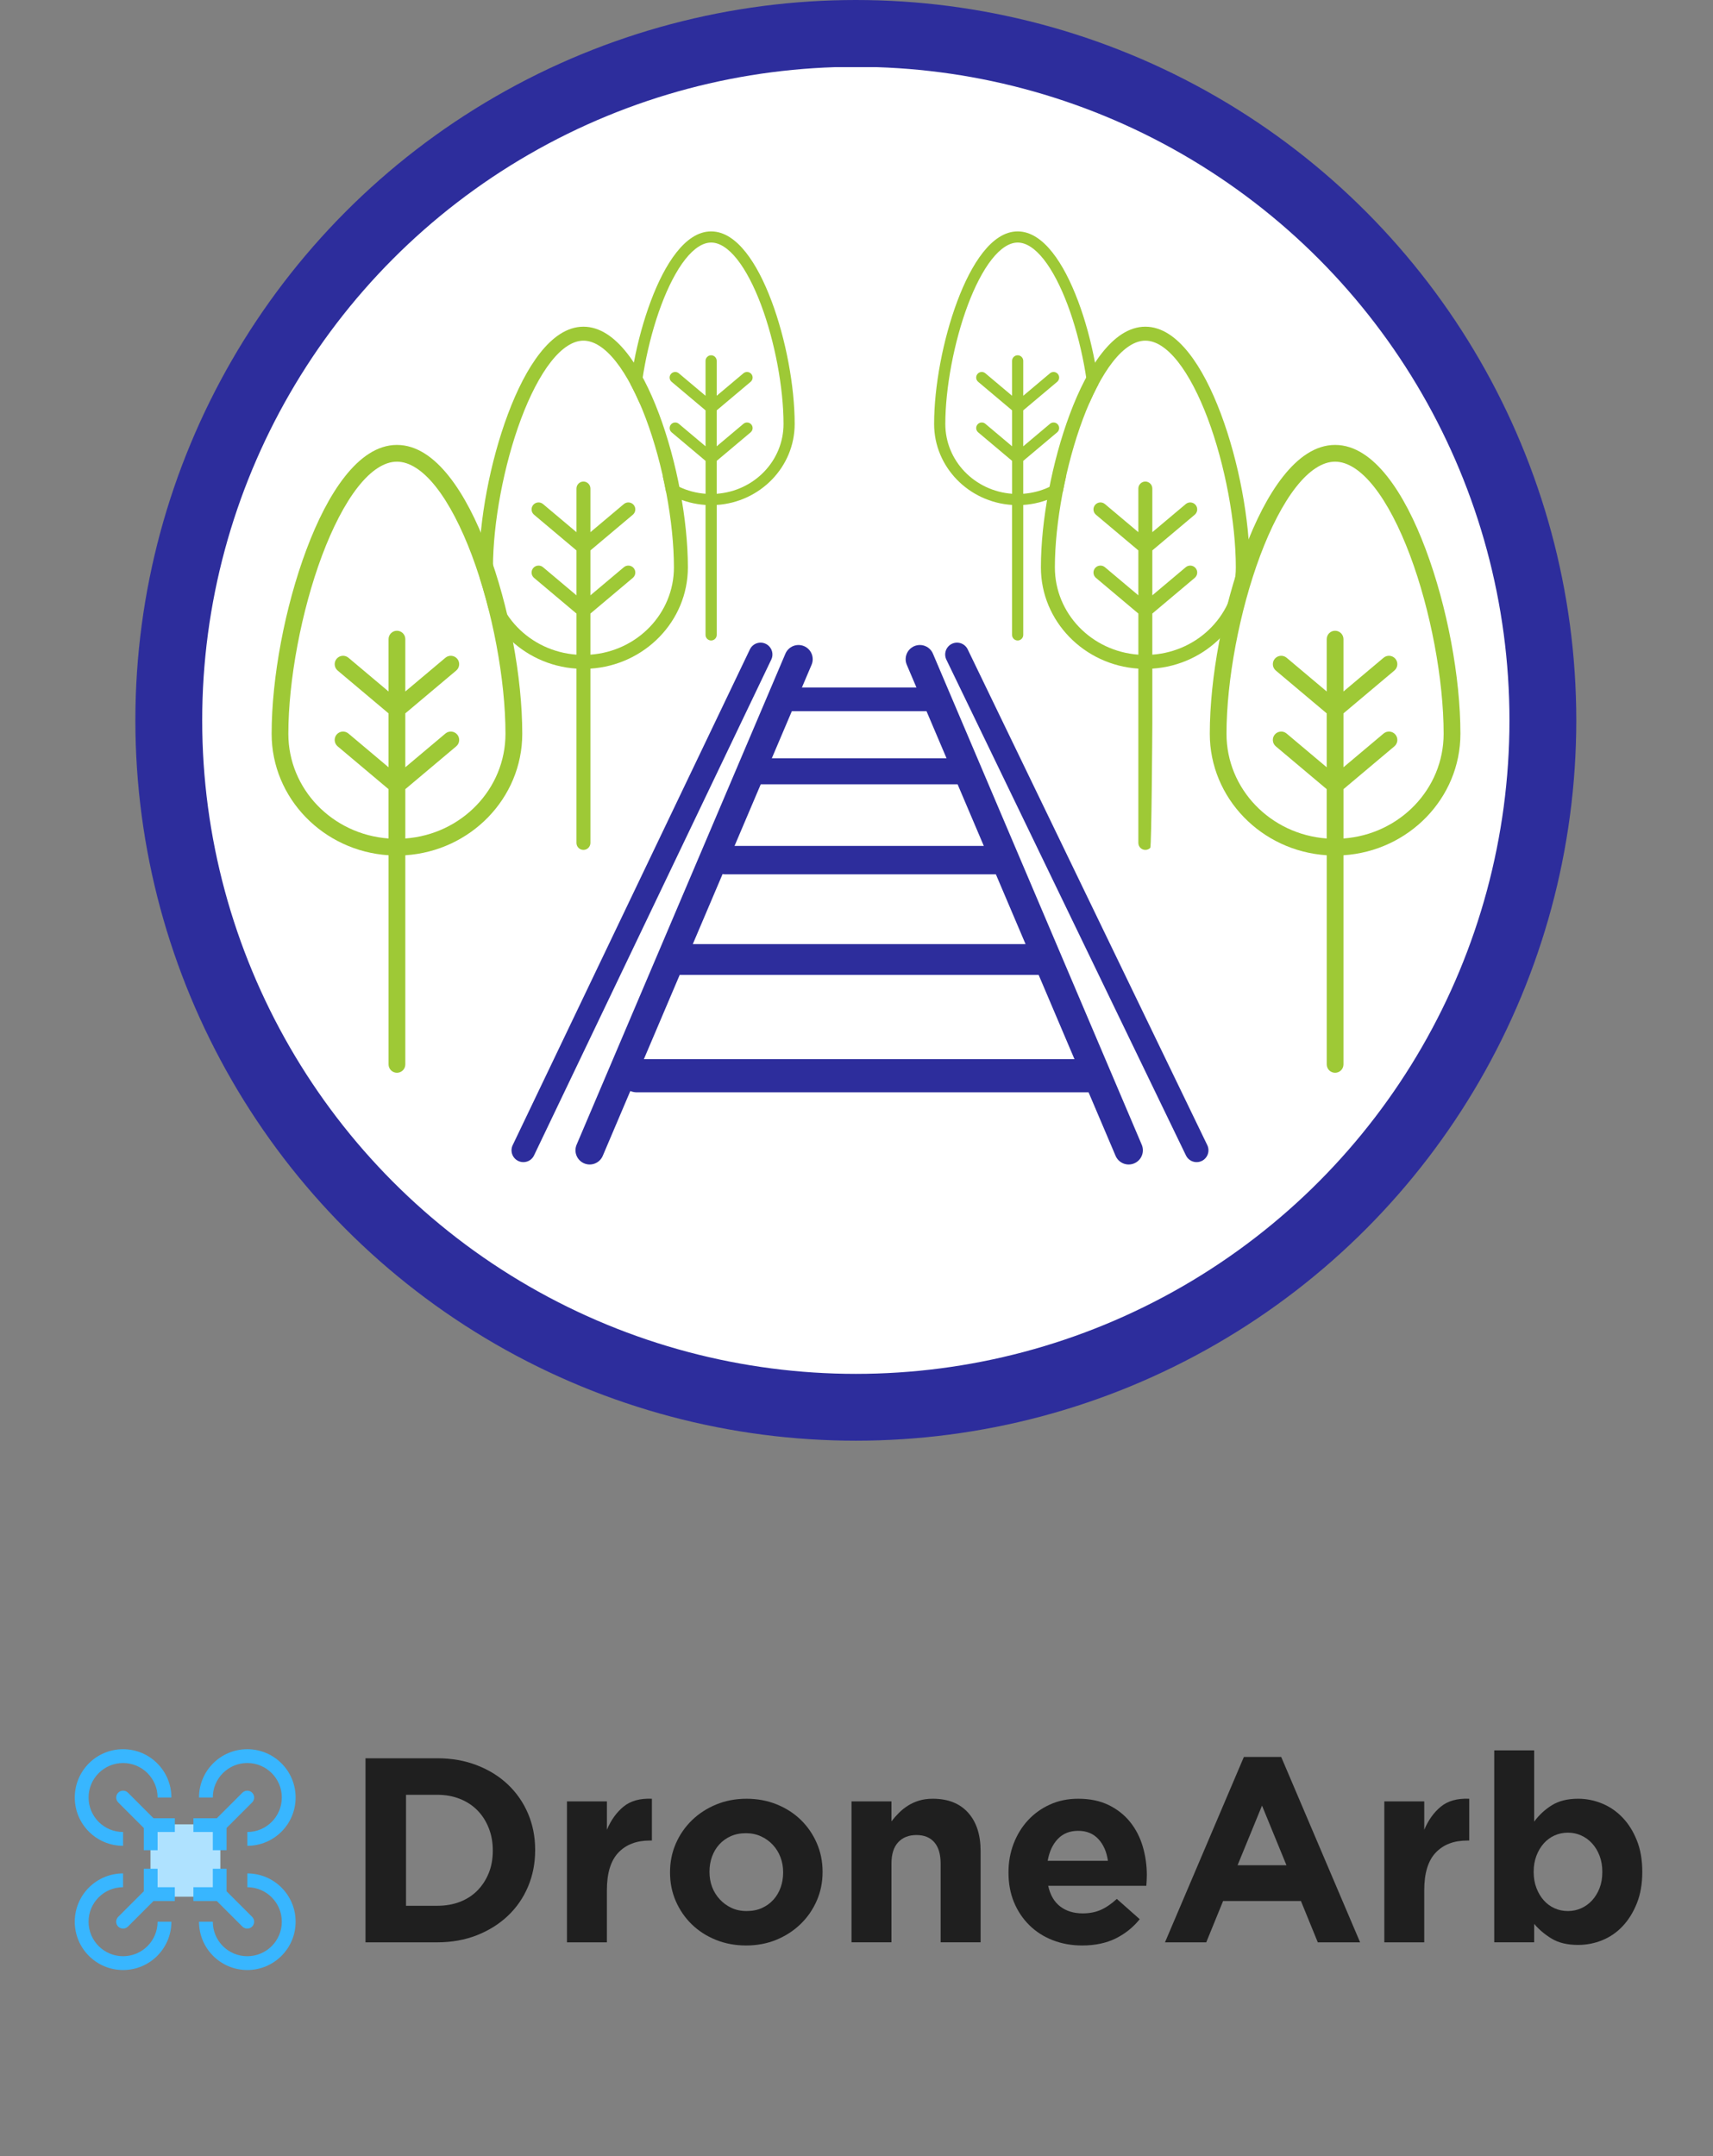 <?xml version="1.0" encoding="UTF-8"?>
<svg id="Layer_1" xmlns="http://www.w3.org/2000/svg" version="1.1" xmlns:xlink="http://www.w3.org/1999/xlink" viewBox="0 0 205.049 258.122">
  <rect x="0" y="0" width="205.049" height="258.122" fill="#808080" stroke="none"/>
  <!-- Generator: Adobe Illustrator 29.8.3, SVG Export Plug-In . SVG Version: 2.1.1 Build 3)  -->
  <defs>
    <style>
      .st0 {
        fill: #9ec936;
      }

      .st1 {
        fill: #afe2ff;
      }

      .st2, .st3 {
        fill: #fff;
      }

      .st4, .st5, .st6, .st7, .st8, .st9, .st10 {
        fill: none;
      }

      .st5 {
        stroke-width: 3.118px;
      }

      .st5, .st3, .st6, .st7, .st11, .st8, .st9, .st10, .st12 {
        stroke: #2d2d9c;
      }

      .st5, .st6, .st7, .st11, .st9, .st10 {
        stroke-linecap: round;
        stroke-linejoin: round;
      }

      .st3 {
        stroke-width: 8px;
      }

      .st6 {
        stroke-width: 3.969px;
      }

      .st13 {
        fill: #1f1f1f;
      }

      .st7 {
        stroke-width: 2.835px;
      }

      .st14 {
        fill: #38b6ff;
      }

      .st15 {
        clip-path: url(#clippath-3);
      }

      .st11, .st10 {
        stroke-width: 3.402px;
      }

      .st11, .st12 {
        fill: #2d2d9c;
      }

      .st8, .st12 {
        stroke-miterlimit: 10;
      }

      .st9 {
        stroke-width: 3.685px;
      }

      .st12 {
        stroke-width: .567px;
      }

      .st16 {
        clip-path: url(#clippath-2);
      }
    </style>
    <clipPath id="clippath">
      <rect class="st4" x="18.011" y="218.408" width="8.366" height="8.665"/>
    </clipPath>
    <clipPath id="clippath-2">
      <rect class="st1" x="18.011" y="218.408" width="8.366" height="8.665"/>
    </clipPath>
    <clipPath id="clippath-3">
      <rect class="st1" x="18.119" y="218.421" width="8.125" height="8.353"/>
    </clipPath>
    <clipPath id="clippath-4">
      <rect class="st4" x="18.011" y="218.408" width="8.366" height="8.665"/>
    </clipPath>
  </defs>
  <path class="st8" d="M78.567,7.52C44.79,17.75,20.204,49.123,20.204,86.24c0,45.421,36.82,82.24,82.24,82.24s82.24-36.819,82.24-82.24c0-37.117-24.585-68.49-58.363-78.72h-47.754,0Z"/>
  <path class="st8" d="M78.567,7.52C44.79,17.75,20.204,49.123,20.204,86.24c0,45.421,36.82,82.24,82.24,82.24s82.24-36.819,82.24-82.24c0-37.117-24.585-68.49-58.363-78.72h-47.754,0Z"/>
  <circle class="st3" cx="102.444" cy="86.24" r="82.24"/>
  <path class="st8" d="M78.567,7.52C44.79,17.75,20.204,49.123,20.204,86.24c0,45.421,36.82,82.24,82.24,82.24s82.24-36.819,82.24-82.24c0-37.117-24.585-68.49-58.363-78.72h-47.754,0Z"/>
  <path class="st8" d="M78.567,7.52C44.79,17.75,20.204,49.123,20.204,86.24c0,45.421,36.82,82.24,82.24,82.24s82.24-36.819,82.24-82.24c0-37.117-24.585-68.49-58.363-78.72h-47.754,0Z"/>
  <path class="st8" d="M78.567,7.52C44.79,17.75,20.204,49.123,20.204,86.24c0,45.421,36.82,82.24,82.24,82.24s82.24-36.819,82.24-82.24c0-37.117-24.585-68.49-58.363-78.72h-47.754,0Z"/>
  <path class="st8" d="M78.567,7.52C44.79,17.75,20.204,49.123,20.204,86.24c0,45.421,36.82,82.24,82.24,82.24s82.24-36.819,82.24-82.24c0-37.117-24.585-68.49-58.363-78.72h-47.754,0Z"/>
  <path class="st2" d="M91.095,36.491c-.828-2.204-1.815-4.123-2.864-5.447-1.049-1.325-2.113-2.004-3.109-2.004h0c-.993,0-2.057.684-3.107,2.017-1.05,1.333-2.037,3.262-2.866,5.472-1.657,4.421-2.691,9.975-2.691,14.229,0,4.409,3.507,8.027,7.995,8.357v-3.937l-4.061-3.417c-.136-.114-.22-.277-.236-.454-.015-.177.04-.352.154-.488.114-.135.277-.22.454-.236.177-.015.352.041.487.155l3.201,2.693v-4.302l-4.061-3.417c-.135-.114-.22-.277-.236-.454-.015-.176.04-.352.154-.487.114-.136.277-.22.454-.236.176-.015.352.04.487.154h0l3.2,2.693v-4.179c0-.177.07-.347.196-.472s.295-.196.472-.196.347.07.473.196c.125.125.196.295.196.472v4.179l3.2-2.693c.136-.114.311-.17.488-.154.177.015.34.1.454.236.114.136.17.311.154.488-.015.176-.1.34-.236.454h0l-4.061,3.417v4.302l3.201-2.693c.136-.114.311-.17.488-.155s.34.1.454.235c.114.136.17.311.154.488-.015.177-.1.34-.236.454h0l-4.061,3.417v3.937c4.488-.329,7.996-3.948,7.996-8.357,0-4.306-1.034-9.859-2.69-14.267,0,0,.003,0,.003,0Z"/>
  <path class="st0" d="M92.346,36.021c-.861-2.29-1.885-4.313-3.068-5.807s-2.575-2.51-4.156-2.51h0c-1.584,0-2.974,1.024-4.157,2.526-1.183,1.502-2.207,3.534-3.067,5.83-1.721,4.592-2.776,10.231-2.776,14.697,0,5.151,4.137,9.36,9.332,9.695v15.559c0,.177.07.347.196.473.125.125.295.196.473.196s.347-.07.473-.196c.125-.125.196-.295.196-.473v-15.559c5.195-.335,9.332-4.544,9.332-9.695,0-4.517-1.055-10.157-2.776-14.737h-.002ZM85.79,59.114v-3.937l4.061-3.417h0c.136-.114.22-.277.236-.454.015-.176-.04-.352-.154-.488-.114-.135-.277-.22-.454-.235s-.352.04-.488.155l-3.201,2.693v-4.302l4.061-3.417h0c.136-.114.22-.277.236-.454.015-.177-.04-.352-.154-.488-.114-.136-.277-.22-.454-.236-.177-.015-.352.04-.488.154l-3.2,2.693v-4.179c0-.177-.07-.347-.196-.472-.125-.125-.295-.196-.473-.196s-.347.07-.472.196-.196.295-.196.472v4.179l-3.2-2.693h0c-.136-.114-.311-.17-.487-.154-.177.015-.34.1-.454.236-.114.136-.17.311-.154.487.015.177.1.34.236.454l4.061,3.417v4.302l-3.2-2.693c-.136-.114-.311-.17-.487-.155-.177.015-.34.1-.454.236-.114.136-.17.311-.154.488.015.177.1.34.236.454l4.061,3.417v3.937c-4.488-.329-7.995-3.948-7.995-8.357,0-4.253,1.034-9.807,2.691-14.229.828-2.21,1.816-4.139,2.866-5.472,1.05-1.333,2.114-2.017,3.107-2.017h0c.995,0,2.059.679,3.109,2.004,1.049,1.325,2.036,3.243,2.864,5.447,1.656,4.407,2.69,9.96,2.69,14.267,0,4.409-3.507,8.028-7.996,8.357h-.004Z"/>
  <path class="st2" d="M127.788,36.491c-.828-2.204-1.815-4.123-2.864-5.447-1.049-1.325-2.113-2.004-3.109-2.004h0c-.993,0-2.057.684-3.107,2.017-1.05,1.333-2.037,3.262-2.866,5.472-1.657,4.421-2.691,9.975-2.691,14.229,0,4.409,3.507,8.027,7.995,8.357v-3.937l-4.061-3.417c-.136-.114-.22-.277-.236-.454-.015-.177.04-.352.154-.488.114-.135.277-.22.454-.236.177-.015.352.041.487.155l3.201,2.693v-4.302l-4.061-3.417c-.135-.114-.22-.277-.236-.454-.015-.176.04-.352.154-.487.114-.136.277-.22.454-.236.176-.015.352.04.487.154h0l3.2,2.693v-4.179c0-.177.07-.347.196-.472s.295-.196.472-.196.347.07.473.196c.125.125.196.295.196.472v4.179l3.2-2.693c.136-.114.311-.17.488-.154.177.015.34.1.454.236.114.136.17.311.154.488-.015.176-.1.34-.236.454h0l-4.061,3.417v4.302l3.201-2.693c.136-.114.311-.17.488-.155s.34.1.454.235c.114.136.17.311.154.488-.015.177-.1.34-.236.454h0l-4.061,3.417v3.937c4.488-.329,7.996-3.948,7.996-8.357,0-4.306-1.034-9.859-2.69-14.267,0,0,.003,0,.003,0Z"/>
  <path class="st0" d="M129.039,36.021c-.861-2.29-1.885-4.313-3.068-5.807s-2.575-2.51-4.156-2.51h0c-1.584,0-2.974,1.024-4.157,2.526-1.183,1.502-2.207,3.534-3.067,5.83-1.721,4.592-2.776,10.231-2.776,14.697,0,5.151,4.137,9.36,9.332,9.695v15.559c0,.177.07.347.196.473.125.125.295.196.473.196s.347-.07.473-.196c.125-.125.196-.295.196-.473v-15.559c5.195-.335,9.332-4.544,9.332-9.695,0-4.517-1.055-10.157-2.776-14.737h-.002ZM122.483,59.114v-3.937l4.061-3.417h0c.136-.114.22-.277.236-.454.015-.176-.04-.352-.154-.488-.114-.135-.277-.22-.454-.235s-.352.04-.488.155l-3.201,2.693v-4.302l4.061-3.417h0c.136-.114.22-.277.236-.454.015-.177-.04-.352-.154-.488-.114-.136-.277-.22-.454-.236-.177-.015-.352.04-.488.154l-3.2,2.693v-4.179c0-.177-.07-.347-.196-.472-.125-.125-.295-.196-.473-.196s-.347.07-.472.196-.196.295-.196.472v4.179l-3.2-2.693h0c-.136-.114-.311-.17-.487-.154-.177.015-.34.1-.454.236-.114.136-.17.311-.154.487.015.177.1.34.236.454l4.061,3.417v4.302l-3.2-2.693c-.136-.114-.311-.17-.487-.155-.177.015-.34.1-.454.236-.114.136-.17.311-.154.488.015.177.1.34.236.454l4.061,3.417v3.937c-4.488-.329-7.995-3.948-7.995-8.357,0-4.253,1.034-9.807,2.691-14.229.828-2.21,1.816-4.139,2.866-5.472,1.05-1.333,2.114-2.017,3.107-2.017h0c.995,0,2.059.679,3.109,2.004,1.049,1.325,2.036,3.243,2.864,5.447,1.656,4.407,2.69,9.96,2.69,14.267,0,4.409-3.507,8.028-7.996,8.357h-.004Z"/>
  <path class="st2" d="M144.565,50.097c-1.035-2.755-2.269-5.153-3.581-6.809s-2.641-2.505-3.886-2.505h0c-1.241,0-2.572.855-3.884,2.521s-2.546,4.077-3.582,6.84c-2.071,5.526-3.363,12.469-3.363,17.786,0,5.511,4.384,10.034,9.994,10.446v-4.921l-5.076-4.271c-.17-.143-.276-.347-.295-.567-.019-.221.051-.44.193-.609.143-.169.347-.275.567-.294.221-.019.44.051.609.193l4.001,3.366v-5.378l-5.076-4.271c-.169-.143-.275-.347-.294-.567-.019-.221.05-.44.193-.609.143-.17.347-.275.567-.294.221-.019.44.05.609.193h0l4.001,3.366v-5.224c0-.221.088-.434.245-.591s.369-.245.59-.245.434.088.591.245c.157.157.245.369.245.591v5.224l4.001-3.366c.17-.143.389-.212.609-.193.221.019.425.125.567.294.143.17.212.389.193.609-.019.221-.125.425-.294.567h0l-5.076,4.271v5.378l4.001-3.366c.169-.143.389-.212.609-.193.221.019.425.125.567.294.143.17.212.389.193.609-.019.221-.125.425-.295.567h0l-5.076,4.271v4.921c5.611-.411,9.994-4.935,9.994-10.446,0-5.383-1.293-12.324-3.363-17.833h.002Z"/>
  <path class="st0" d="M146.129,49.509c-1.076-2.862-2.356-5.391-3.835-7.259-1.479-1.867-3.218-3.138-5.195-3.138h0c-1.98,0-3.718,1.28-5.197,3.157-1.479,1.877-2.758,4.418-3.834,7.288-2.151,5.74-3.47,12.788-3.47,18.372,0,6.439,5.171,11.7,11.665,12.119v20.866c0,.222.088.434.245.591.157.157.369.245.591.245s.434-.088.591-.245c.156-.157.245-14.542.245-14.764v-6.692c6.493-.419,11.665-5.68,11.665-12.119,0-5.647-1.319-12.696-3.47-18.421h0ZM137.934,78.376v-4.921l5.076-4.271h0c.17-.143.276-.347.295-.567.019-.221-.05-.44-.193-.609-.143-.169-.347-.275-.567-.294-.221-.019-.44.05-.609.193l-4.001,3.366v-5.378l5.076-4.271h0c.17-.143.275-.347.294-.567.019-.221-.05-.44-.193-.609-.143-.17-.347-.275-.567-.294-.221-.019-.44.05-.609.193l-4.001,3.366v-5.224c0-.221-.088-.434-.245-.591s-.369-.245-.591-.245-.434.088-.59.245-.245.369-.245.591v5.224l-4.001-3.366h0c-.17-.143-.389-.212-.609-.193-.221.019-.425.125-.567.294-.143.17-.212.389-.193.609.019.221.125.425.294.567l5.076,4.271v5.378l-4.001-3.366c-.169-.143-.389-.212-.609-.193-.221.019-.425.125-.567.294-.143.17-.212.389-.193.609.019.221.125.425.295.567l5.076,4.271v4.921c-5.61-.412-9.994-4.935-9.994-10.446,0-5.317,1.293-12.259,3.363-17.786,1.035-2.763,2.27-5.174,3.582-6.84s2.643-2.521,3.884-2.521h0c1.244,0,2.574.849,3.886,2.505,1.312,1.656,2.545,4.054,3.581,6.809,2.071,5.509,3.363,12.45,3.363,17.833,0,5.511-4.384,10.035-9.994,10.446h-.002Z"/>
  <path class="st2" d="M77.305,50.097c-1.035-2.755-2.269-5.153-3.581-6.809-1.312-1.656-2.641-2.505-3.886-2.505h0c-1.241,0-2.572.855-3.884,2.521-1.312,1.666-2.546,4.077-3.582,6.84-2.071,5.526-3.363,12.469-3.363,17.786,0,5.511,4.384,10.034,9.994,10.446v-4.921l-5.076-4.271c-.17-.143-.276-.347-.295-.567-.019-.221.051-.44.193-.609.143-.169.347-.275.567-.294.221-.019.44.051.609.193l4.001,3.366v-5.378l-5.076-4.271c-.169-.143-.275-.347-.294-.567-.019-.221.05-.44.193-.609.143-.17.347-.275.567-.294.221-.019.44.05.609.193h0l4.001,3.366v-5.224c0-.221.088-.434.245-.591s.369-.245.59-.245.434.088.591.245c.157.157.245.369.245.591v5.224l4.001-3.366c.17-.143.389-.212.609-.193.221.019.425.125.567.294.143.17.212.389.193.609-.019.221-.125.425-.294.567h0l-5.076,4.271v5.378l4.001-3.366c.169-.143.389-.212.609-.193.221.019.425.125.567.294.143.17.212.389.193.609-.019.221-.125.425-.295.567h0l-5.076,4.271v4.921c5.611-.411,9.994-4.935,9.994-10.446,0-5.383-1.293-12.324-3.363-17.833h.002,0Z"/>
  <path class="st0" d="M78.869,49.509c-1.076-2.862-2.356-5.391-3.835-7.259-1.479-1.867-3.218-3.138-5.195-3.138h0c-1.98,0-3.718,1.28-5.197,3.157-1.479,1.877-2.758,4.418-3.834,7.288-2.151,5.74-3.47,12.788-3.47,18.372,0,6.439,5.171,11.7,11.665,12.119v20.866c0,.222.088.434.245.591s.369.245.591.245.434-.088.591-.245c.156-.157.245-.369.245-.591v-20.866c6.493-.419,11.665-5.68,11.665-12.119,0-5.647-1.319-12.696-3.47-18.421h-.001ZM70.674,78.376v-4.921l5.076-4.271h0c.17-.143.276-.347.295-.567.019-.221-.05-.44-.193-.609s-.347-.275-.567-.294c-.221-.019-.44.05-.609.193l-4.001,3.366v-5.378l5.076-4.271h0c.17-.143.275-.347.294-.567.019-.221-.05-.44-.193-.609-.143-.17-.347-.275-.567-.294-.221-.019-.44.05-.609.193l-4.001,3.366v-5.224c0-.221-.088-.434-.245-.591-.157-.157-.369-.245-.591-.245s-.434.088-.59.245-.245.369-.245.591v5.224l-4.001-3.366h0c-.17-.143-.389-.212-.609-.193-.221.019-.425.125-.567.294-.143.17-.212.389-.193.609.019.221.125.425.294.567l5.076,4.271v5.378l-4.001-3.366c-.169-.143-.389-.212-.609-.193-.221.019-.425.125-.567.294-.143.17-.212.389-.193.609.019.221.125.425.295.567l5.076,4.271v4.921c-5.61-.412-9.994-4.935-9.994-10.446,0-5.317,1.293-12.259,3.363-17.786,1.035-2.763,2.27-5.174,3.582-6.84s2.643-2.521,3.884-2.521h0c1.244,0,2.574.849,3.886,2.505,1.312,1.656,2.545,4.054,3.581,6.809,2.071,5.509,3.363,12.45,3.363,17.833,0,5.511-4.384,10.035-9.994,10.446h-.002,0Z"/>
  <path class="st2" d="M168.775,66.447c-1.242-3.306-2.723-6.184-4.297-8.171-1.574-1.987-3.17-3.006-4.663-3.006h0c-1.49,0-3.086,1.026-4.661,3.025s-3.056,4.893-4.298,8.208c-2.485,6.632-4.036,14.963-4.036,21.343,0,6.614,5.261,12.041,11.993,12.535v-5.906l-6.091-5.125c-.203-.171-.331-.416-.353-.681-.023-.265.061-.528.232-.731.171-.203.416-.33.681-.353.265-.023.528.061.731.232l4.801,4.039v-6.454l-6.091-5.125c-.203-.171-.33-.416-.353-.681s.06-.528.232-.731c.171-.203.416-.33.681-.353.265-.023.528.06.731.231h0l4.801,4.039v-6.269c0-.266.105-.521.293-.709s.443-.293.709-.293.521.105.709.293c.188.188.294.443.294.709v6.269l4.801-4.039c.203-.171.467-.254.731-.232.265.023.51.15.681.353.171.203.254.466.231.731s-.15.51-.353.681h0l-6.091,5.125v6.454l4.801-4.039c.203-.171.467-.255.731-.232.265.023.51.15.681.353.171.203.254.467.232.731-.023.265-.15.51-.353.681h0l-6.091,5.125v5.905c6.733-.494,11.993-5.922,11.993-12.535,0-6.46-1.551-14.789-4.036-21.4l-.003.003h0Z"/>
  <path class="st0" d="M170.651,65.742c-1.291-3.435-2.827-6.47-4.602-8.71-1.775-2.241-3.862-3.765-6.234-3.765h0c-2.376,0-4.461,1.536-6.236,3.789-1.775,2.253-3.31,5.302-4.601,8.746-2.581,6.888-4.164,15.346-4.164,22.046,0,7.726,6.206,14.04,13.998,14.543v25.039c0,.266.105.521.293.709s.443.294.709.294.521-.106.709-.294.293-.443.293-.709v-25.039c7.792-.502,13.998-6.816,13.998-14.543,0-6.776-1.582-15.236-4.164-22.105h0ZM160.817,100.382v-5.905l6.091-5.125h0c.203-.171.331-.416.353-.681.023-.265-.06-.528-.232-.731-.171-.203-.416-.33-.681-.353-.265-.023-.528.061-.731.232l-4.801,4.039v-6.454l6.091-5.125h0c.203-.171.33-.416.353-.681s-.06-.528-.231-.731-.416-.33-.681-.353c-.265-.023-.528.06-.731.232l-4.801,4.039v-6.269c0-.266-.106-.521-.294-.709-.188-.188-.443-.293-.709-.293s-.521.105-.709.293-.293.443-.293.709v6.269l-4.801-4.039h0c-.203-.171-.466-.254-.731-.232-.265.023-.51.15-.681.353-.171.203-.254.466-.232.731.023.265.15.51.353.681l6.091,5.125v6.454l-4.801-4.039c-.203-.171-.466-.255-.731-.232-.265.023-.51.15-.681.353-.171.203-.254.466-.232.731.023.265.15.51.353.681l6.091,5.125v5.906c-6.732-.494-11.993-5.922-11.993-12.535,0-6.38,1.551-14.711,4.036-21.343,1.243-3.316,2.723-6.209,4.298-8.208s3.171-3.025,4.661-3.025h0c1.493,0,3.089,1.019,4.663,3.006,1.574,1.987,3.054,4.865,4.297,8.171,2.485,6.611,4.036,14.94,4.036,21.4,0,6.614-5.261,12.042-11.993,12.535l.003-.002h0Z"/>
  <path class="st2" d="M56.476,66.447c-1.242-3.306-2.723-6.184-4.297-8.171s-3.17-3.006-4.663-3.006h0c-1.49,0-3.086,1.026-4.661,3.025s-3.056,4.893-4.298,8.208c-2.485,6.632-4.036,14.963-4.036,21.343,0,6.614,5.261,12.041,11.993,12.535v-5.906l-6.091-5.125c-.203-.171-.331-.416-.353-.681-.023-.265.061-.528.232-.731.171-.203.416-.33.681-.353.265-.023.528.061.731.232l4.801,4.039v-6.454l-6.091-5.125c-.203-.171-.33-.416-.353-.681s.06-.528.232-.731c.171-.203.416-.33.681-.353.265-.023.528.06.731.231h0l4.801,4.039v-6.269c0-.266.105-.521.293-.709s.443-.293.709-.293.521.105.709.293c.188.188.294.443.294.709v6.269l4.801-4.039c.203-.171.467-.254.731-.232.265.023.51.15.681.353.171.203.254.466.231.731-.023.265-.15.51-.353.681h0l-6.091,5.125v6.454l4.801-4.039c.203-.171.467-.255.731-.232.265.023.51.15.681.353.171.203.254.467.232.731-.023.265-.15.51-.353.681h0l-6.091,5.125v5.905c6.733-.494,11.993-5.922,11.993-12.535,0-6.46-1.551-14.789-4.036-21.4l-.003.003h0Z"/>
  <path class="st0" d="M58.352,65.742c-1.291-3.435-2.827-6.47-4.602-8.71-1.775-2.241-3.862-3.765-6.234-3.765h0c-2.376,0-4.461,1.536-6.236,3.789-1.775,2.253-3.31,5.302-4.601,8.746-2.581,6.888-4.164,15.346-4.164,22.046,0,7.726,6.206,14.04,13.998,14.543v25.039c0,.266.105.521.293.709s.443.294.709.294.521-.106.709-.294.293-.443.293-.709v-25.039c7.792-.502,13.998-6.816,13.998-14.543,0-6.776-1.582-15.236-4.164-22.105h.001ZM48.518,100.382v-5.905l6.091-5.125h0c.203-.171.331-.416.353-.681.023-.265-.06-.528-.232-.731-.171-.203-.416-.33-.681-.353-.265-.023-.528.061-.731.232l-4.801,4.039v-6.454l6.091-5.125h0c.203-.171.33-.416.353-.681s-.06-.528-.231-.731c-.171-.203-.416-.33-.681-.353-.265-.023-.528.06-.731.232l-4.801,4.039v-6.269c0-.266-.106-.521-.294-.709-.188-.188-.443-.293-.709-.293s-.521.105-.709.293-.293.443-.293.709v6.269l-4.801-4.039h0c-.203-.171-.466-.254-.731-.232-.265.023-.51.15-.681.353-.171.203-.254.466-.232.731.023.265.15.51.353.681l6.091,5.125v6.454l-4.801-4.039c-.203-.171-.466-.255-.731-.232-.265.023-.51.15-.681.353-.171.203-.254.466-.232.731.023.265.15.51.353.681l6.091,5.125v5.906c-6.732-.494-11.993-5.922-11.993-12.535,0-6.38,1.551-14.711,4.036-21.343,1.243-3.316,2.723-6.209,4.298-8.208s3.171-3.025,4.661-3.025h0c1.493,0,3.089,1.019,4.663,3.006,1.574,1.987,3.054,4.865,4.297,8.171,2.485,6.611,4.036,14.94,4.036,21.4,0,6.614-5.261,12.042-11.993,12.535l.003-.002h0Z"/>
  <path class="st12" d="M68.855,138.848"/>
  <g>
    <polyline class="st11" points="70.586 137.712 91.036 89.612 95.581 78.921"/>
    <line class="st7" x1="62.647" y1="137.712" x2="91.043" y2="78.354"/>
    <line class="st7" x1="143.237" y1="137.712" x2="114.557" y2="78.354"/>
    <line class="st10" x1="135.103" y1="137.712" x2="110.108" y2="78.921"/>
    <line class="st6" x1="130.154" y1="128.789" x2="76.23" y2="128.789"/>
    <line class="st9" x1="124.329" y1="114.872" x2="81.183" y2="114.872"/>
    <line class="st10" x1="119.469" y1="102.975" x2="86.849" y2="102.975"/>
    <line class="st5" x1="115.784" y1="92.339" x2="90.25" y2="92.339"/>
  </g>
  <line class="st7" x1="111.815" y1="83.722" x2="93.936" y2="83.722"/>
  <g>
    <path class="st13" d="M43.75,210.499h8.595c1.72,0,3.301.279,4.739.836,1.438.554,2.676,1.325,3.716,2.311,1.039.987,1.842,2.146,2.409,3.478.566,1.333.85,2.775.85,4.328v.065c0,1.553-.284,3.002-.85,4.346-.567,1.342-1.37,2.506-2.409,3.492-1.04.987-2.278,1.764-3.716,2.33-1.438.567-3.018.85-4.739.85h-8.595v-22.035ZM48.601,214.873v13.287h3.744c.986,0,1.888-.156,2.708-.471.818-.318,1.515-.768,2.091-1.354.579-.588,1.029-1.28,1.354-2.078.327-.8.49-1.692.49-2.68v-.061c0-.964-.163-1.856-.49-2.675-.324-.818-.775-1.522-1.354-2.11-.577-.588-1.273-1.043-2.091-1.368-.819-.327-1.721-.49-2.708-.49h-3.744Z"/>
    <path class="st13" d="M67.867,215.662h4.78v3.399c.486-1.154,1.146-2.078,1.984-2.768.84-.693,1.975-1.01,3.403-.948v5.005h-.252c-1.597,0-2.852.484-3.768,1.452-.913.965-1.368,2.465-1.368,4.5v6.232h-4.78v-16.872Z"/>
    <path class="st13" d="M89.303,232.912c-1.301,0-2.509-.226-3.623-.677-1.111-.45-2.072-1.07-2.88-1.858-.806-.787-1.441-1.71-1.905-2.768-.461-1.061-.691-2.2-.691-3.417v-.061c0-1.216.23-2.355.691-3.417.463-1.061,1.104-1.99,1.923-2.787.818-.796,1.783-1.425,2.895-1.886,1.113-.463,2.331-.696,3.651-.696,1.3,0,2.507.226,3.618.677,1.113.452,2.074,1.071,2.88,1.858.809.788,1.444,1.712,1.905,2.773.463,1.059.696,2.197.696,3.413v.065c0,1.217-.232,2.357-.696,3.417-.461,1.059-1.101,1.987-1.919,2.783-.819.797-1.783,1.427-2.895,1.891-1.111.46-2.329.691-3.651.691ZM89.364,228.79c.693,0,1.308-.121,1.844-.364.534-.243.991-.572,1.368-.99.379-.42.669-.908.868-1.466.198-.557.299-1.15.299-1.779v-.061c0-.631-.106-1.224-.318-1.779-.209-.557-.512-1.051-.91-1.48-.399-.432-.872-.773-1.419-1.022-.545-.252-1.143-.378-1.793-.378-.694,0-1.31.121-1.844.364-.532.24-.988.57-1.368.99-.377.418-.665.904-.864,1.461-.2.558-.299,1.151-.299,1.779v.065c0,.629.104,1.222.313,1.779.211.554.516,1.048.915,1.48.398.43.865.77,1.401,1.022.534.252,1.137.378,1.807.378Z"/>
    <path class="st13" d="M101.928,215.662h4.78v2.39c.273-.355.572-.693.896-1.018.327-.327.689-.616,1.088-.868.398-.252.838-.45,1.321-.598.486-.149,1.032-.224,1.639-.224,1.827,0,3.238.558,4.234,1.671.996,1.111,1.494,2.642,1.494,4.594v10.924h-4.785v-9.412c0-1.132-.252-1.987-.756-2.563-.502-.579-1.214-.868-2.138-.868s-1.655.29-2.19.868c-.536.577-.803,1.431-.803,2.563v9.412h-4.78v-16.872Z"/>
    <path class="st13" d="M129.532,232.912c-1.258,0-2.428-.21-3.511-.63-1.081-.42-2.015-1.018-2.801-1.793-.788-.777-1.403-1.696-1.844-2.755-.439-1.061-.658-2.242-.658-3.543v-.061c0-1.198.203-2.332.612-3.403.411-1.07.983-2.004,1.718-2.801.734-.796,1.611-1.425,2.628-1.886,1.018-.463,2.145-.696,3.385-.696,1.406,0,2.624.252,3.651.756,1.029.504,1.886,1.181,2.568,2.031.682.85,1.183,1.825,1.508,2.927.327,1.102.49,2.253.49,3.45,0,.187-.007.386-.019.598-.009.209-.023.428-.042.658h-11.746c.234,1.092.711,1.918,1.433,2.474.725.554,1.622.831,2.694.831.796,0,1.509-.135,2.138-.406.631-.273,1.282-.716,1.951-1.326l2.74,2.428c-.797.987-1.764,1.759-2.899,2.316-1.133.554-2.465.831-3.996.831ZM132.618,222.777c-.147-1.07-.525-1.935-1.134-2.596-.607-.663-1.414-.995-2.423-.995s-1.823.326-2.442.976c-.616.651-1.02,1.522-1.209,2.614,0,0,7.208,0,7.208,0Z"/>
    <path class="st13" d="M148.894,210.34h4.468l9.444,22.194h-5.065l-2.017-4.944h-9.318l-2.017,4.944h-4.939l9.444-22.194ZM153.992,223.309l-2.927-7.143-2.927,7.143h5.854Z"/>
    <path class="st13" d="M165.705,215.662h4.78v3.399c.486-1.154,1.146-2.078,1.984-2.768.84-.693,1.975-1.01,3.403-.948v5.005h-.252c-1.597,0-2.852.484-3.767,1.452-.913.965-1.368,2.465-1.368,4.5v6.232h-4.78v-16.872h0Z"/>
    <path class="st13" d="M188.905,232.847c-1.283,0-2.338-.251-3.165-.752-.829-.504-1.526-1.092-2.096-1.765v2.203h-4.781v-22.979h4.78v8.53c.588-.796,1.295-1.452,2.124-1.965.831-.516,1.877-.775,3.137-.775.983,0,1.937.19,2.862.57.924.377,1.743.938,2.456,1.685.712.745,1.284,1.656,1.713,2.736.432,1.081.649,2.324.649,3.73v.065c0,1.404-.217,2.647-.649,3.73-.43,1.081-.997,1.993-1.699,2.74-.7.745-1.513,1.305-2.437,1.681s-1.89.565-2.894.565ZM187.678,228.79c.566,0,1.095-.11,1.587-.331.495-.221.93-.534,1.307-.943.376-.411.675-.899.896-1.466.221-.566.331-1.206.331-1.919v-.065c0-.691-.111-1.323-.331-1.9-.222-.579-.521-1.071-.896-1.48-.377-.411-.812-.726-1.307-.948-.493-.221-1.021-.331-1.587-.331s-1.097.111-1.592.331c-.493.222-.922.537-1.289.948-.368.409-.662.901-.882,1.48-.222.577-.331,1.209-.331,1.9v.065c0,.691.11,1.326.331,1.905.221.577.515,1.069.882,1.48.366.409.796.722,1.289.943.495.222,1.025.331,1.592.331Z"/>
    <g>
      <rect class="st1" x="18.011" y="218.408" width="8.366" height="8.665"/>
      <g class="st16">
        <g>
          <rect class="st1" x="18.119" y="218.421" width="8.125" height="8.353"/>
          <g class="st15">
            <path class="st1" d="M18.141,218.487h8.054v8.262h-8.054v-8.262Z"/>
          </g>
        </g>
      </g>
    </g>
    <path class="st14" d="M29.603,224.285v1.653c2.283,0,4.13,1.849,4.13,4.13s-1.848,4.13-4.13,4.13-4.13-1.848-4.13-4.13h-1.653c0,3.197,2.588,5.783,5.783,5.783s5.783-2.586,5.783-5.783-2.586-5.783-5.783-5.783ZM25.473,221.507h1.647v-2.659l3.063-3.061c.32-.321.32-.847,0-1.167-.321-.321-.847-.321-1.167,0l-3.063,3.061h-2.803v1.647h2.324v2.179h0ZM27.119,223.728h-1.647v2.209h-2.324v1.653h2.803l3.063,3.061c.32.32.846.32,1.167,0,.32-.32.32-.846,0-1.167l-3.062-3.061v-2.695ZM18.378,217.681l-3.062-3.062c-.32-.321-.847-.321-1.167,0-.32.32-.32.846,0,1.167l3.063,3.062v2.659h1.652v-2.179h2.066v-1.647s-2.551,0-2.551,0ZM18.863,225.937v-2.209h-1.652v2.695l-3.063,3.061c-.32.321-.32.847,0,1.167s.847.32,1.167,0l3.061-3.061h2.551v-1.653s-2.065,0-2.065,0ZM29.603,209.414c-3.196,0-5.783,2.588-5.783,5.783h1.653c0-2.282,1.849-4.13,4.13-4.13s4.13,1.849,4.13,4.13-1.848,4.13-4.13,4.13v1.653c3.197,0,5.783-2.586,5.783-5.783s-2.586-5.783-5.783-5.783ZM14.733,209.414c-3.196,0-5.783,2.588-5.783,5.783s2.588,5.783,5.783,5.783v-1.652c-2.282,0-4.13-1.848-4.13-4.13s1.849-4.13,4.13-4.13,4.13,1.849,4.13,4.13h1.653c0-3.196-2.586-5.783-5.783-5.783ZM18.863,230.068c0,2.283-1.849,4.13-4.13,4.13s-4.131-1.848-4.131-4.13,1.849-4.13,4.13-4.13v-1.653c-3.196,0-5.783,2.587-5.783,5.783s2.588,5.783,5.783,5.783,5.783-2.586,5.783-5.783h-1.652Z"/>
  </g>
</svg>